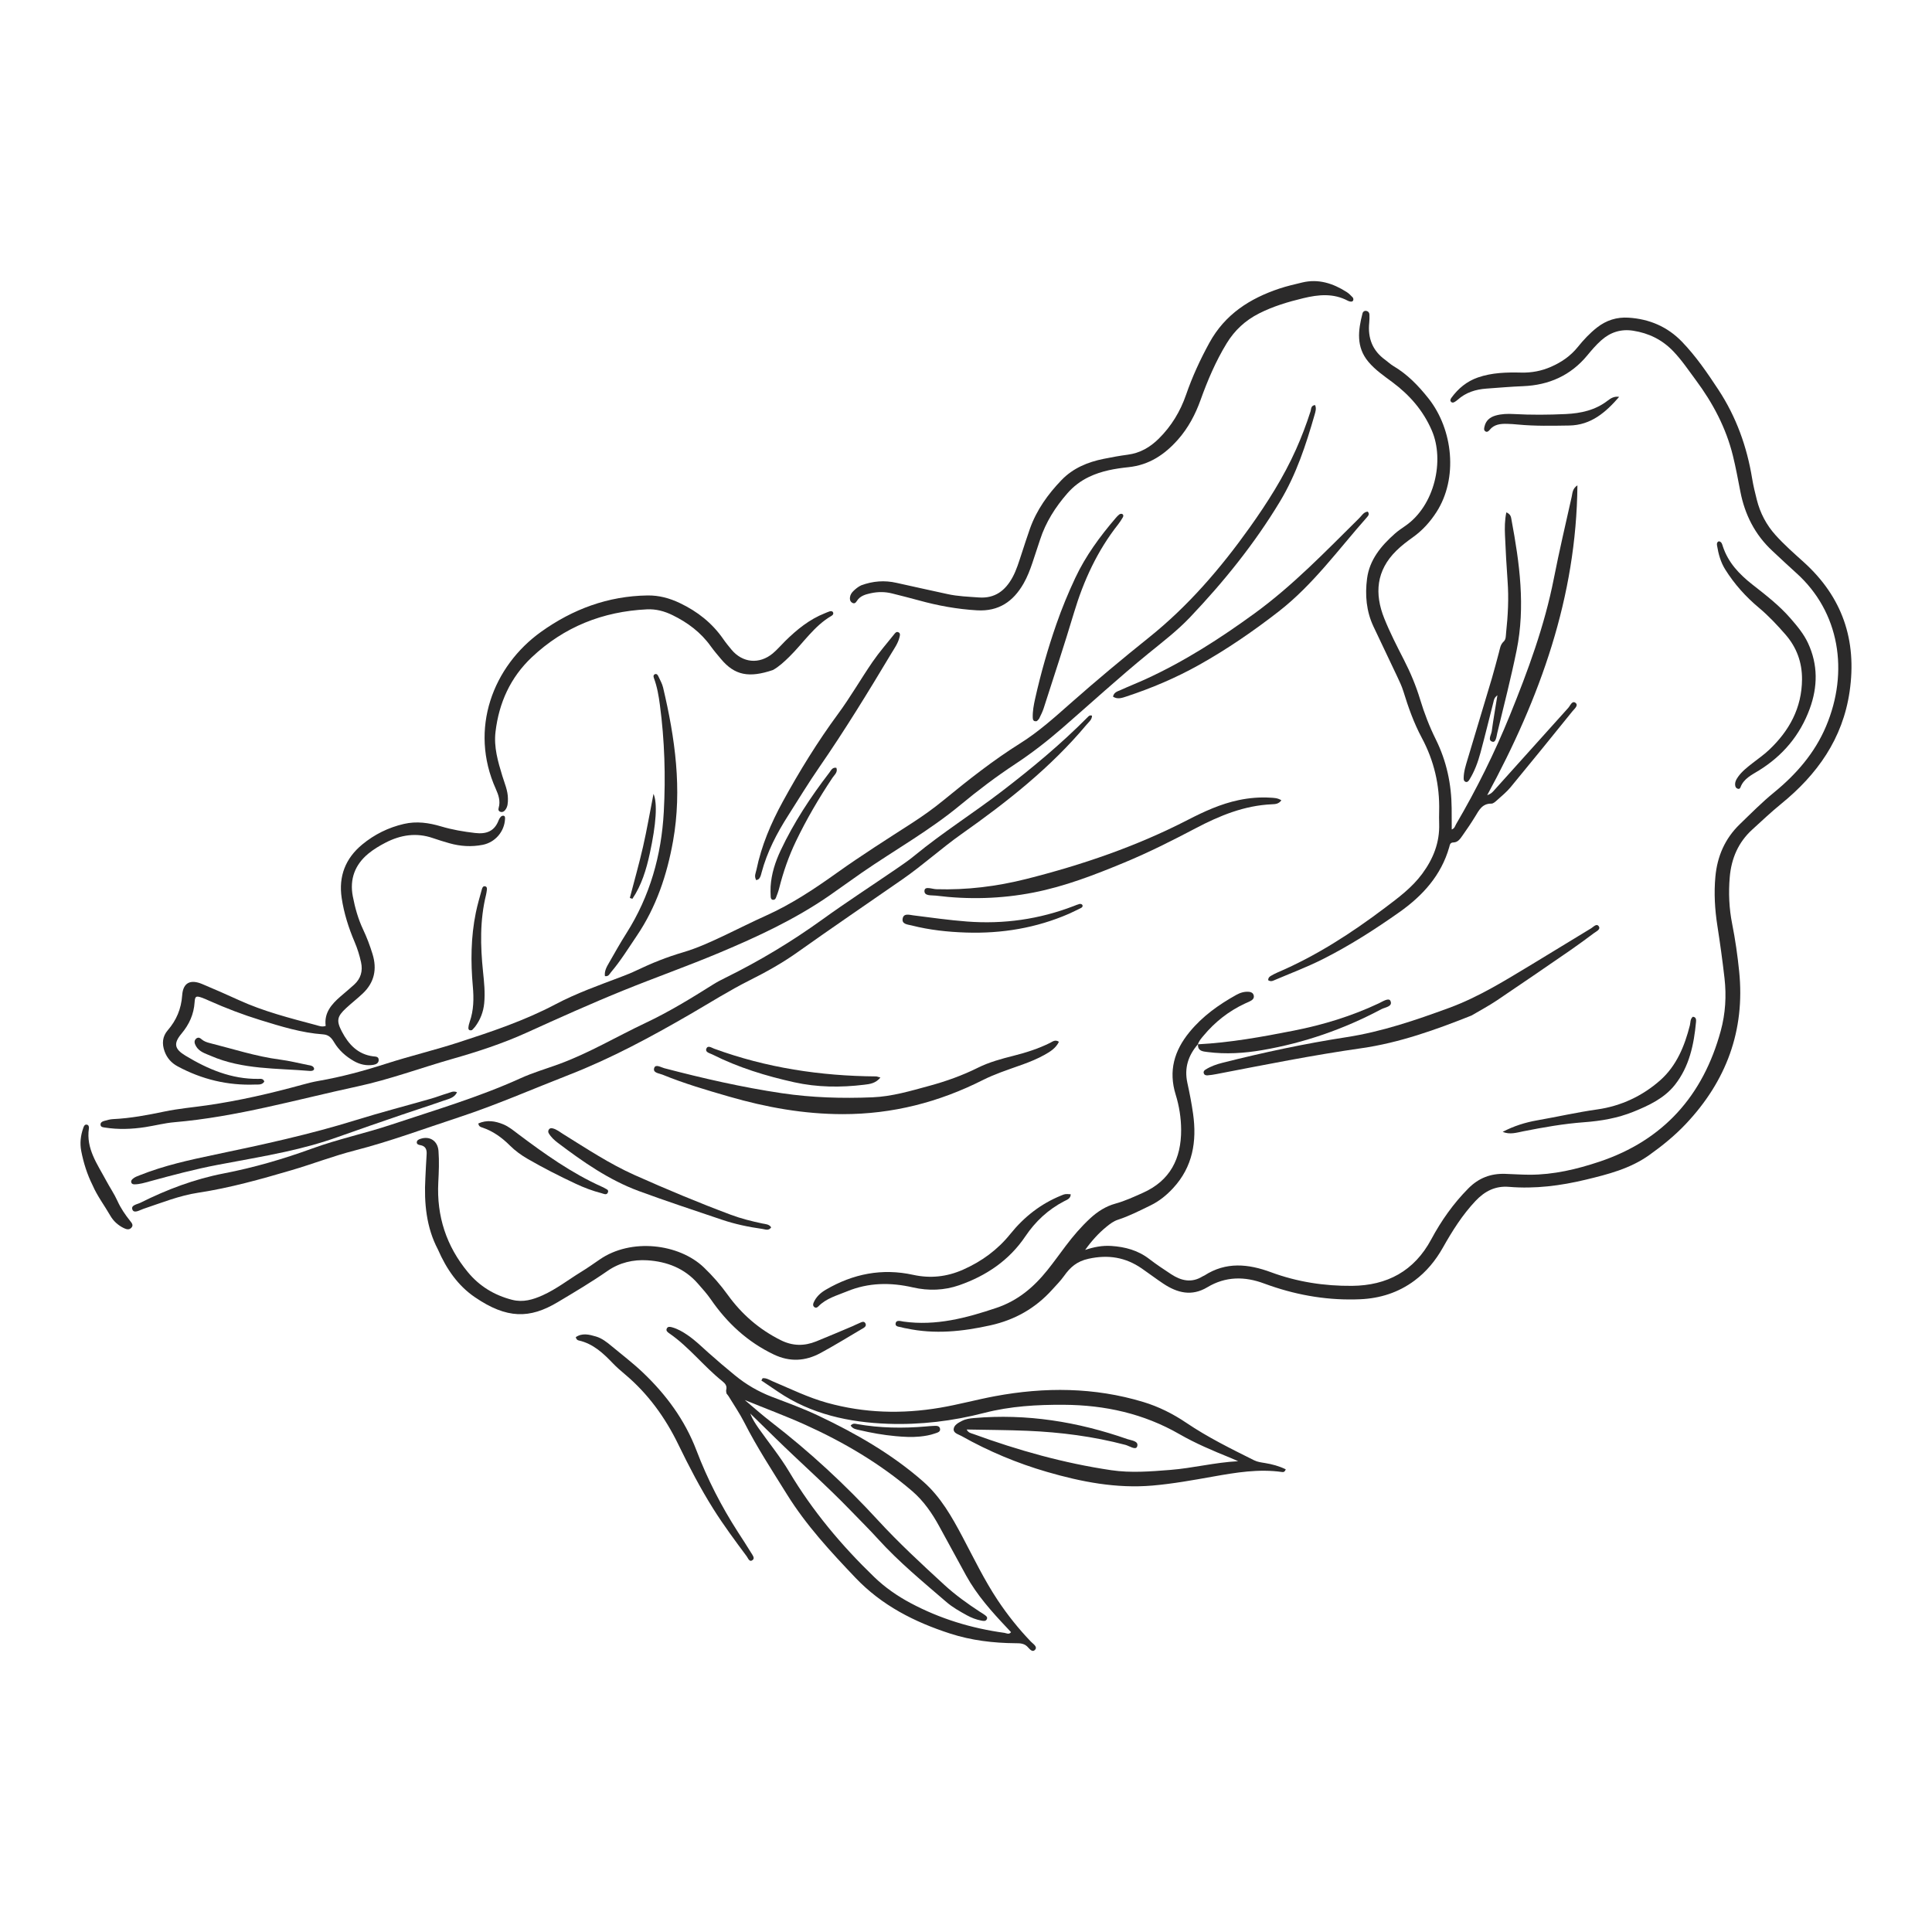 <?xml version="1.0" encoding="utf-8"?>
<!-- Generator: Adobe Illustrator 23.1.0, SVG Export Plug-In . SVG Version: 6.00 Build 0)  -->
<svg version="1.1" id="Layer_1" xmlns="http://www.w3.org/2000/svg" xmlns:xlink="http://www.w3.org/1999/xlink" x="0px" y="0px"
	 viewBox="0 0 1200 1200" enable-background="new 0 0 1200 1200" xml:space="preserve">
<g>
	<path fill="#2B2A2A" d="M744.113,648.537c-6.067,6.945-8.639,14.79-6.622,24.026c1.396,6.393,2.661,12.834,3.567,19.313
		c2.384,17.059-0.184,32.861-12.383,46.057c-4.059,4.391-8.593,8.108-13.992,10.731c-6.652,3.232-13.23,6.638-20.29,8.929
		c-2.69,0.873-4.885,2.535-7.004,4.252c-5.096,4.131-9.444,8.994-13.385,14.518c5.342-1.807,10.657-2.847,16.256-2.48
		c8.639,0.566,16.595,2.717,23.586,8.113c4.343,3.352,8.941,6.385,13.526,9.407c6.234,4.108,12.731,5.646,19.595,1.371
		c0.356-0.222,0.788-0.325,1.14-0.552c13.389-8.633,27.226-7.232,41.322-2.015c16.233,6.008,33.134,8.615,50.351,8.46
		c21.759-0.196,38.612-9.16,49.191-28.881c6.208-11.574,13.72-22.235,23.052-31.652c6.433-6.491,13.893-9.3,22.776-9.032
		c5.067,0.153,10.131,0.532,15.197,0.542c14.974,0.031,29.426-3.411,43.436-8.096c39.797-13.308,64.425-41.092,75.362-81.282
		c2.91-10.693,3.585-21.695,2.329-32.703c-1.244-10.911-2.756-21.797-4.443-32.649c-1.567-10.079-2.157-20.161-1.226-30.315
		c1.16-12.66,5.883-23.666,15.123-32.615c6.978-6.758,13.8-13.65,21.35-19.821c13.744-11.233,25.221-24.401,32.228-40.946
		c14.395-33.989,8.515-71.15-18.499-95.356c-5.033-4.51-9.94-9.163-14.885-13.771c-10.742-10.008-17.011-22.42-19.796-36.734
		c-1.452-7.462-2.821-14.953-4.64-22.329c-4.26-17.275-12.443-32.702-22.996-46.904c-4.529-6.095-8.747-12.432-14.043-17.952
		c-6.859-7.15-15.192-11.253-24.908-12.76c-7.61-1.181-14.182,0.93-19.888,6.033c-3.164,2.83-5.911,6.037-8.6,9.295
		c-10.337,12.524-23.885,18.48-39.848,19.118c-7.607,0.304-15.175,0.964-22.76,1.509c-6.728,0.484-12.846,2.378-17.948,6.978
		c-0.468,0.422-1.008,0.766-1.529,1.124c-0.724,0.498-1.606,0.852-2.324,0.296c-1.103-0.855-0.534-1.948,0.084-2.788
		c4.229-5.75,9.535-10.142,16.343-12.509c8.738-3.038,17.841-3.262,26.933-3.051c6.47,0.15,12.52-0.972,18.47-3.574
		c6.53-2.856,12.145-6.696,16.641-12.27c3.58-4.44,7.461-8.607,11.991-12.155c5.765-4.515,12.275-6.555,19.504-6.106
		c12.957,0.805,24.232,5.581,33.295,14.996c8.678,9.014,15.709,19.305,22.564,29.726c11.099,16.874,17.751,35.401,20.985,55.263
		c0.712,4.371,1.788,8.69,2.861,12.992c2.08,8.344,5.954,15.751,11.741,22.164c5.393,5.976,11.422,11.269,17.383,16.649
		c24.001,21.66,33.205,48.482,28.544,80.445c-4.281,29.357-20.113,51.495-42.448,69.69c-6.238,5.081-12.052,10.589-17.985,15.991
		c-8.763,7.979-13.022,18.038-14.017,29.61c-0.837,9.73-0.403,19.436,1.507,29.027c1.942,9.75,3.334,19.587,4.342,29.458
		c3.753,36.779-8.033,68.249-33.219,94.88c-6.821,7.212-14.536,13.475-22.661,19.258c-11.855,8.439-25.547,11.922-39.321,15.24
		c-15.689,3.78-31.562,5.828-47.747,4.478c-8.423-0.703-15.007,2.604-20.774,8.716c-8.215,8.706-14.479,18.695-20.294,29.006
		c-4.535,8.04-10.224,14.977-17.63,20.499c-9.988,7.448-21.411,11.043-33.66,11.581c-19.192,0.843-37.899-2.173-56.065-8.461
		c-1.198-0.415-2.398-0.827-3.584-1.273c-12.128-4.567-24.022-4.533-35.35,2.271c-9.713,5.834-18.634,3.555-27.289-2.171
		c-4.579-3.029-8.947-6.374-13.473-9.487c-10.107-6.951-20.756-8.713-33.05-6.023c-7.247,1.586-11.336,5.247-15.178,10.646
		c-2.192,3.082-4.908,5.799-7.455,8.619c-10.379,11.495-23.095,18.702-38.303,22.081c-17.324,3.849-34.586,5.676-52.126,1.921
		c-0.826-0.177-1.692-0.238-2.479-0.52c-1.655-0.593-4.681-0.25-4.267-2.643c0.41-2.365,3.22-1.316,4.932-1.079
		c20.088,2.783,38.878-2.196,57.706-8.535c13.288-4.474,23.101-12.816,31.555-23.342c3.967-4.939,7.646-10.11,11.466-15.167
		c4.591-6.079,9.515-11.857,15.125-17.042c4.579-4.232,9.715-7.541,15.721-9.191c5.954-1.635,11.49-4.219,17.084-6.713
		c16.941-7.551,23.806-21.279,23.735-39.087c-0.03-7.423-1.201-14.826-3.384-21.868c-4.575-14.761-0.913-27.31,8.599-38.915
		c8.065-9.839,18.146-16.996,29.093-23.092c2.368-1.318,5.075-2.157,7.918-1.87c1.336,0.135,2.448,0.734,2.835,2.129
		c0.393,1.416-0.303,2.532-1.417,3.224c-1.246,0.774-2.651,1.292-3.99,1.916c-10.126,4.721-18.684,11.47-25.812,20.042
		c-1.342,1.614-2.788,3.194-3.417,5.284L744.113,648.537z"/>
	<path fill="#2B2A2A" d="M816.807,251.581c0.95,2.05,0.271,4.103-0.274,6.002c-5.368,18.697-11.357,37.051-21.542,53.942
		c-15.809,26.217-34.855,49.792-55.865,71.906c-7.886,8.3-16.96,15.233-25.796,22.43c-18.345,14.942-35.778,30.933-53.634,46.438
		c-9.257,8.038-18.911,15.535-29.166,22.296c-11.816,7.791-23.107,16.333-34.004,25.369c-19.086,15.825-40.71,27.939-61.042,41.941
		c-6.952,4.788-13.743,9.811-20.695,14.598c-21.166,14.576-44.335,25.337-67.92,35.238c-19.653,8.251-39.76,15.359-59.522,23.372
		c-20.375,8.261-40.364,17.273-60.366,26.341c-14.815,6.716-30.347,11.779-45.958,16.228c-19.697,5.613-38.995,12.802-58.987,17.108
		c-37.736,8.128-74.973,18.93-113.671,22.231c-6.076,0.518-12.055,2.099-18.102,3.037c-8.392,1.302-16.816,1.607-25.243,0.26
		c-1.015-0.162-2.291-0.239-2.535-1.455c-0.316-1.575,0.98-2.275,2.186-2.627c1.815-0.528,3.693-1.054,5.564-1.141
		c10.802-0.503,21.346-2.499,31.912-4.708c8.662-1.811,17.541-2.582,26.319-3.84c20.099-2.88,39.83-7.464,59.391-12.84
		c3.255-0.894,6.54-1.742,9.862-2.316c14.389-2.484,28.4-6.312,42.304-10.778c14.868-4.775,30.106-8.402,44.957-13.226
		c20.478-6.652,40.912-13.501,60.061-23.617c13.105-6.923,27.073-11.845,40.894-17.092c3.158-1.199,6.307-2.454,9.349-3.916
		c9.347-4.492,18.934-8.324,28.895-11.247c9.151-2.686,17.776-6.707,26.368-10.78c8.4-3.983,16.693-8.199,25.173-12.004
		c15.898-7.133,30.272-16.724,44.385-26.799c15.123-10.796,30.836-20.714,46.444-30.785c6.749-4.355,13.277-9.022,19.486-14.113
		c15.355-12.591,30.909-24.871,47.787-35.447c11.471-7.188,21.539-16.329,31.669-25.26c15.689-13.832,31.735-27.239,48.05-40.3
		c24.476-19.596,44.642-43.088,62.705-68.444c10.904-15.306,21.011-31.189,28.728-48.445c3.455-7.728,6.445-15.618,9.029-23.674
		C814.468,254.022,814.119,251.911,816.807,251.581z"/>
	<path fill="#2B2A2A" d="M787.69,608.832c0.02-1.692,0.945-2.281,1.844-2.799c1.279-0.737,2.591-1.436,3.948-2.016
		c24.052-10.28,45.789-24.364,66.605-40.056c8.455-6.373,16.885-12.591,23.277-21.247c6.888-9.327,10.913-19.463,10.529-31.179
		c-0.083-2.532-0.075-5.07-0.01-7.603c0.414-16.188-3.141-31.399-10.807-45.707c-4.902-9.149-8.353-18.909-11.406-28.823
		c-0.988-3.209-2.469-6.282-3.903-9.334c-4.851-10.325-9.81-20.598-14.672-30.917c-4.47-9.487-5.314-19.609-3.992-29.763
		c1.528-11.736,8.742-20.364,17.293-27.936c2.047-1.813,4.353-3.346,6.607-4.911c18.143-12.595,24.33-40.616,16.334-59.136
		c-5.395-12.494-13.822-22.064-24.463-30.001c-5.251-3.917-10.665-7.585-14.928-12.668c-7.755-9.245-6.377-19.576-3.673-30.07
		c0.292-1.135,1.24-1.766,2.408-1.559c1.139,0.202,1.857,1.088,1.902,2.23c0.067,1.68,0.059,3.38-0.116,5.05
		c-1.002,9.588,1.994,17.42,9.951,23.152c1.713,1.234,3.246,2.751,5.052,3.815c8.706,5.124,15.515,12.208,21.748,20.054
		c15.361,19.339,18.525,49.718,4.963,70.712c-3.954,6.121-8.701,11.374-14.634,15.602c-3.606,2.57-7.117,5.238-10.301,8.378
		c-12.455,12.283-13.608,26.649-7.446,42.012c3.531,8.805,7.889,17.299,12.224,25.754c4.063,7.926,7.479,16.075,10.051,24.586
		c2.572,8.511,5.776,16.818,9.706,24.744c6.72,13.556,9.752,27.819,9.872,42.822c0.034,4.217,0.038,8.434,0.057,13.191
		c1.849-0.696,2.087-2.258,2.733-3.36c12.733-21.727,23.923-44.312,33.371-67.567c11.199-27.563,21.533-55.542,27.31-84.947
		c3.338-16.993,7.308-33.863,11.085-50.767c0.52-2.327,0.443-5.066,3.559-7.121c-0.624,69.482-23.183,131.91-56.025,192.44
		c2.638-0.875,3.567-2.196,4.575-3.317c15.25-16.957,30.465-33.947,45.748-50.875c1.277-1.414,2.416-4.796,4.542-3.121
		c2.007,1.581-0.766,3.755-1.961,5.238c-12.723,15.782-25.499,31.523-38.403,47.157c-2.4,2.908-5.385,5.349-8.206,7.887
		c-1.081,0.973-2.469,2.313-3.699,2.293c-5.734-0.09-7.694,4.101-10.106,8.046c-2.421,3.959-5.031,7.811-7.715,11.598
		c-1.436,2.026-2.86,4.412-5.751,4.471c-2.161,0.044-2.219,1.552-2.613,2.932c-5.006,17.549-16.501,30.164-30.99,40.392
		c-15.193,10.725-30.867,20.751-47.471,29.126c-9.971,5.03-20.494,8.968-30.783,13.362
		C789.941,609.49,788.874,609.619,787.69,608.832z"/>
	<path fill="#2B2A2A" d="M451.257,865.554c-0.067-0.657-0.386-1.544-0.191-2.297c0.647-2.5-0.676-3.986-2.409-5.369
		c-11.563-9.231-20.639-21.219-32.895-29.685c-1.051-0.726-2.285-1.583-1.614-3.028c0.662-1.424,2.14-1.087,3.349-0.749
		c3.501,0.981,6.604,2.794,9.578,4.83c4.725,3.235,8.799,7.234,13.05,11.038c5.349,4.787,10.838,9.423,16.389,13.974
		c6.907,5.664,14.523,10.113,22.908,13.321c9.667,3.698,19.44,7.23,28.776,11.659c23.345,11.074,45.717,23.844,65.247,40.998
		c10.825,9.507,17.8,21.898,24.438,34.429c7.018,13.248,13.516,26.78,21.85,39.292c6.102,9.16,12.937,17.727,20.57,25.672
		c1.328,1.382,4.294,3.137,2.613,5.026c-1.875,2.105-3.628-0.876-5.028-2.131c-2.133-1.912-4.552-1.881-7.103-1.902
		c-13.812-0.113-27.46-1.74-40.609-5.993c-22.15-7.165-42.418-17.418-58.846-34.677c-15.472-16.255-30.658-32.669-42.535-51.791
		c-9.131-14.702-18.64-29.184-26.495-44.662c-2.856-5.627-6.47-10.87-9.754-16.279C452.221,866.697,451.782,866.231,451.257,865.554
		z M462.573,869.58c5.462,4.566,10.779,9.319,16.412,13.664c23.818,18.375,45.853,38.731,66.172,60.843
		c13.045,14.196,27.13,27.214,41.287,40.216c6.877,6.316,14.408,11.732,22.2,16.821c0.884,0.578,1.829,1.072,2.666,1.71
		c0.968,0.738,2.385,1.475,1.581,2.979c-0.724,1.354-2.238,0.979-3.432,0.754c-3.135-0.591-6.093-1.733-8.888-3.272
		c-4.447-2.45-8.906-4.946-12.752-8.26c-14.558-12.545-29.421-24.756-42.384-39.049c-5.389-5.942-11.116-11.578-16.684-17.358
		c-15.106-15.68-31.462-30.063-47.015-45.279c-5.249-5.135-10.498-10.268-15.748-15.402c1.322,3.444,3.227,6.387,5.247,9.25
		c6.331,8.971,13.337,17.535,18.939,26.937c14.506,24.345,32.487,45.772,52.794,65.366c6.728,6.492,14.317,11.778,22.591,16.189
		c18.313,9.763,37.807,15.689,58.299,18.504c1.27,0.174,2.771,1.301,4.105-0.432c-0.904-0.971-1.751-1.892-2.61-2.802
		c-9.44-10-18.589-20.234-25.28-32.373c-5.608-10.174-11.146-20.386-16.706-30.587c-4.482-8.224-9.811-15.883-16.935-21.977
		c-19.895-17.022-42.283-30.203-66.035-40.952C488.105,879.508,475.401,874.837,462.573,869.58z"/>
	<path fill="#2B2A2A" d="M678.256,444.528c0.007,2.52-1.991,3.919-3.402,5.605c-22.297,26.641-49.311,47.915-77.497,67.809
		c-12.612,8.901-24.029,19.332-36.707,28.129c-21.86,15.169-43.859,30.135-65.553,45.552c-9.26,6.58-19.331,12.173-29.505,17.273
		c-12.688,6.359-24.619,13.936-36.858,21.026c-24.338,14.098-49.167,27.496-75.326,37.688
		c-22.811,8.887-45.275,18.766-68.568,26.414c-21.46,7.047-42.628,14.953-64.568,20.582c-13.273,3.405-26.131,8.394-39.298,12.253
		c-19.049,5.584-38.142,10.974-57.855,13.963c-11.719,1.777-22.781,6.254-33.997,10.003c-2.274,0.76-5.747,3.03-6.826,0.604
		c-1.286-2.891,2.903-3.368,4.925-4.378c16.493-8.241,33.511-14.687,51.801-18.223c18.634-3.603,36.926-8.92,54.834-15.443
		c16.081-5.858,32.891-9.416,49.115-14.824c27.034-9.012,54.415-17.051,80.458-28.885c7.666-3.484,15.843-5.841,23.773-8.749
		c18.711-6.86,35.818-17.102,53.766-25.572c14.538-6.861,28.246-15.238,41.837-23.801c2.497-1.573,5.13-2.95,7.781-4.255
		c21.079-10.375,41.113-22.428,60.19-36.184c15.068-10.866,30.672-20.987,46.003-31.49c3.831-2.624,7.68-5.257,11.261-8.202
		c17.312-14.243,36.297-26.203,54.067-39.824c18.79-14.403,36.958-29.493,53.635-46.328
		C676.337,444.67,676.957,444.068,678.256,444.528z"/>
	<path fill="#2B2A2A" d="M473.677,856.043c2.371-0.262,4.338,1.122,6.399,1.993c11.08,4.678,21.871,9.987,33.557,13.24
		c23.228,6.466,46.627,7.093,70.262,3.085c11.453-1.942,22.685-5.034,34.079-7.157c30.914-5.759,61.746-5.596,92.132,3.59
		c9.569,2.893,18.441,7.335,26.716,12.932c13.343,9.025,27.747,16.115,42.116,23.279c2.144,1.069,4.409,1.328,6.703,1.702
		c4.512,0.737,8.896,1.906,12.955,3.915c-0.618,1.728-1.488,1.787-2.324,1.668c-14.461-2.068-28.665,0.324-42.787,2.833
		c-12.477,2.216-24.904,4.476-37.562,5.579c-22.535,1.964-44.295-2.292-65.615-8.477c-18.454-5.354-36.25-12.794-53.073-22.275
		c-1.945-1.096-5.125-1.759-4.896-4.341c0.221-2.49,2.906-3.925,5.214-5.094c2.319-1.175,4.818-1.508,7.351-1.729
		c32.758-2.851,64.442,2.259,95.311,13.067c2.445,0.856,7.288,1.137,6.077,4.621c-0.856,2.463-4.819-0.388-7.299-1.042
		c-19.912-5.25-40.206-7.853-60.723-8.728c-12.439-0.53-24.9-0.551-37.848-0.81c0.973,2.077,2.722,2.27,4.101,2.773
		c27.846,10.172,56.266,18.147,85.65,22.495c12.249,1.812,24.452,0.789,36.661-0.165c14.06-1.099,27.831-4.692,42.21-5.41
		c-1.637-0.715-3.258-1.467-4.912-2.138c-10.774-4.37-21.512-8.887-31.585-14.683c-22.223-12.787-46.286-18.056-71.643-18.225
		c-16.71-0.111-33.303,0.834-49.636,5.055c-19.524,5.046-39.562,7.462-59.629,6.748c-24.296-0.864-47.792-5.913-68.452-19.949
		c-3.421-2.324-6.858-4.626-10.287-6.938C473.159,856.986,473.418,856.515,473.677,856.043z"/>
	<path fill="#2B2A2A" d="M534.919,363.551c7.287-2.681,14.518-3.224,21.963-1.524c10.501,2.399,21.046,4.607,31.56,6.951
		c6.429,1.433,12.97,1.629,19.503,2.111c9.989,0.737,16.414-4.222,20.92-12.435c2.552-4.651,4.01-9.76,5.678-14.77
		c1.734-5.211,3.363-10.46,5.215-15.629c4.139-11.553,11.136-21.312,19.554-30.062c7.14-7.423,16.273-11.195,26.194-13.196
		c4.966-1.002,9.961-1.924,14.982-2.583c7.688-1.011,13.892-4.638,19.303-10.009c7.801-7.744,13.321-16.861,16.895-27.215
		c3.869-11.208,8.796-21.901,14.513-32.324c9.679-17.646,25.1-27.509,43.493-33.638c4.597-1.532,9.352-2.616,14.07-3.755
		c10.15-2.45,19.205,0.515,27.685,5.911c1.401,0.891,2.593,2.147,3.753,3.358c0.349,0.364,0.499,1.223,0.33,1.716
		c-0.318,0.932-1.213,1.011-2.09,0.786c-0.407-0.105-0.827-0.216-1.195-0.412c-9.01-4.81-18.275-3.907-27.761-1.618
		c-9.48,2.288-18.718,5.035-27.472,9.472c-8.558,4.337-15.179,10.476-20.162,18.655c-6.747,11.075-11.782,22.907-16.142,35.055
		c-3.245,9.04-7.643,17.373-14.037,24.616c-8.241,9.336-17.91,15.82-30.73,17.16c-8.381,0.876-16.732,2.301-24.501,6.02
		c-5.242,2.509-9.713,5.899-13.514,10.264c-7.431,8.535-13.413,17.908-16.92,28.75c-1.561,4.824-3.158,9.637-4.777,14.442
		c-1.486,4.411-3.162,8.752-5.479,12.802c-6.391,11.171-15.466,17.416-28.924,16.632c-12.314-0.718-24.303-2.909-36.15-6.185
		c-5.495-1.519-11.034-2.884-16.562-4.284c-4.381-1.11-8.821-1.105-13.199-0.153c-3.293,0.716-6.655,1.604-8.646,4.733
		c-0.782,1.229-1.579,2.039-3.009,1.151c-1.2-0.745-1.504-1.963-1.334-3.316c0.194-1.539,0.977-2.79,2.044-3.845
		C531.478,365.689,533.135,364.381,534.919,363.551z"/>
	<path fill="#2B2A2A" d="M271.97,776.003c-7.118-13.486-8.648-28.666-7.768-44.282c0.273-4.848,0.413-9.704,0.776-14.545
		c0.239-3.185-0.587-5.388-4.081-5.948c-1.047-0.168-2.211-0.597-2-1.956c0.177-1.144,1.272-1.591,2.287-1.93
		c5.728-1.914,10.679,1.256,11.166,7.463c0.512,6.527,0.216,13.072-0.12,19.618c-1.073,20.931,4.974,39.541,18.385,55.747
		c7.27,8.786,16.446,14.312,27.432,17.154c6.806,1.761,12.978-0.081,19.01-2.801c8.509-3.837,15.878-9.6,23.782-14.459
		c3.952-2.429,7.768-5.085,11.584-7.728c19.532-13.529,49.249-9.895,64.688,4.817c5.539,5.278,10.481,10.98,14.94,17.154
		c8.687,12.026,19.54,21.429,32.887,28.096c7.392,3.693,14.598,3.744,22.002,0.762c7.636-3.075,15.198-6.334,22.785-9.527
		c1.167-0.491,2.272-1.138,3.456-1.578c1.488-0.554,3.455-2.089,4.418,0.034c0.86,1.898-1.359,2.803-2.756,3.628
		c-8.36,4.934-16.631,10.038-25.167,14.652c-9.448,5.107-19.07,5.709-29.131,0.891c-16.285-7.799-28.933-19.537-39.056-34.239
		c-2.406-3.494-5.253-6.591-8.027-9.775c-8.306-9.536-19.241-13.681-31.37-14.456c-8.737-0.559-17.303,1.43-24.667,6.548
		c-10.066,6.996-20.598,13.242-31.103,19.506c-17.292,10.311-31.481,10.411-51.341-3.12
		C284.461,798.564,277.331,788.296,271.97,776.003z"/>
	<path fill="#2B2A2A" d="M202.294,637.2c-1.084-8.023,3.533-13.359,9.098-18.197c2.867-2.493,5.818-4.894,8.62-7.458
		c4.097-3.749,5.423-8.444,4.249-13.83c-0.946-4.338-2.258-8.553-4.009-12.659c-3.737-8.767-6.601-17.807-8.023-27.271
		c-2.028-13.496,2.326-24.622,12.732-33.23c7.575-6.266,16.238-10.56,25.903-12.798c7.9-1.83,15.535-0.716,23.115,1.545
		c6.907,2.061,13.949,3.25,21.112,4.086c6.972,0.814,12.046-1.02,14.636-7.927c0.291-0.775,0.755-1.539,1.318-2.14
		c0.37-0.395,1.089-0.727,1.603-0.667c1.106,0.128,1.072,1.145,1.037,1.963c-0.333,7.797-6.033,14.558-13.82,16.11
		c-6.952,1.385-13.887,0.959-20.703-0.965c-3.455-0.975-6.892-2.034-10.284-3.206c-10.248-3.542-20.033-2.007-29.405,2.834
		c-3.734,1.929-7.43,4.132-10.661,6.795c-8.347,6.878-11.733,15.874-9.673,26.551c1.36,7.047,3.278,13.988,6.367,20.524
		c2.353,4.977,4.285,10.108,5.897,15.366c2.861,9.33,1.135,17.574-6.011,24.383c-3.359,3.2-7.059,6.04-10.458,9.199
		c-5.561,5.168-6.115,7.761-2.615,14.461c4.168,7.979,9.882,14.218,19.49,15.452c1.408,0.181,3.265,0.022,3.401,2.032
		c0.143,2.104-1.555,2.956-3.264,3.237c-4.324,0.713-8.421-0.209-12.193-2.377c-5.02-2.886-9.252-6.635-12.247-11.671
		c-1.547-2.601-3.256-4.627-6.796-4.874c-13.378-0.932-26.138-4.926-38.838-8.827c-10.893-3.346-21.569-7.432-32-12.086
		c-1.543-0.688-3.086-1.398-4.682-1.941c-3.401-1.157-4.068-0.868-4.311,2.919c-0.481,7.482-3.354,13.761-8.137,19.49
		c-5.119,6.13-4.399,9.523,2.458,13.672c13.923,8.425,28.576,14.629,45.273,14.418c1.37-0.018,3.073-0.334,3.7,1.68
		c-1.344,2.21-3.715,1.768-5.66,1.844c-17.061,0.667-33.099-3.202-48.12-11.279c-3.85-2.07-6.621-5.094-8.152-9.306
		c-1.74-4.786-1.369-9.273,1.936-13.104c5.439-6.305,8.398-13.32,8.987-21.768c0.545-7.822,5.118-10.055,12.444-6.964
		c7.589,3.202,15.149,6.481,22.634,9.916c15.451,7.09,31.845,11.231,48.171,15.587C198.191,637.191,200.005,638.026,202.294,637.2z"
		/>
	<path fill="#2B2A2A" d="M480.091,416.155c-14.937,5.074-23.823,3.281-32.263-6.822c-2.166-2.592-4.386-5.155-6.346-7.9
		c-6.179-8.65-14.342-14.759-23.815-19.382c-5.063-2.471-10.28-3.851-15.887-3.577c-27.406,1.335-51.46,10.858-71.495,29.788
		c-13.293,12.56-20.382,28.285-22.517,46.332c-1.123,9.493,1.517,18.424,4.231,27.331c1.412,4.634,3.451,9.119,3.482,14.08
		c0.016,2.536-0.044,5.121-1.78,7.224c-0.689,0.834-1.622,1.374-2.791,1.029c-1.291-0.381-1.517-1.352-1.184-2.479
		c1.23-4.164-0.117-8.076-1.737-11.671c-16.852-37.401-1.692-76.36,28.071-97.663c19.667-14.077,41.592-22.245,66.106-22.6
		c7.164-0.104,13.701,1.683,20.124,4.744c10.922,5.205,20.063,12.399,26.966,22.392c1.557,2.255,3.307,4.383,5.057,6.496
		c6.862,8.287,17.329,9.31,25.682,2.351c2.746-2.288,5.077-5.07,7.634-7.589c7.267-7.162,15.087-13.545,24.715-17.348
		c0.981-0.387,1.939-0.846,2.944-1.156c0.826-0.255,1.765-0.254,2.16,0.689c0.38,0.905-0.194,1.625-0.947,2.062
		c-10.874,6.305-17.563,16.929-26.271,25.466C487.05,411.068,483.832,414.084,480.091,416.155z"/>
	<path fill="#2B2A2A" d="M657.719,647.069c-1.926,4.025-5.464,6.17-9.128,8.21c-8.546,4.757-17.978,7.299-27.034,10.771
		c-3.755,1.44-7.457,2.951-11.038,4.759c-27.383,13.821-56.194,21.224-87.078,21.209c-24.153-0.012-47.458-4.221-70.48-10.869
		c-14.001-4.043-27.991-8.143-41.5-13.666c-2.092-0.855-6.146-1.066-5.109-4.163c0.854-2.549,4.148-0.388,6.189,0.147
		c24.12,6.326,48.395,11.879,73.081,15.545c18.663,2.772,37.395,3.315,56.227,2.55c12.187-0.495,23.683-3.956,35.287-7.106
		c10.416-2.828,20.528-6.424,30.214-11.246c7.025-3.497,14.599-5.543,22.172-7.454c7.805-1.97,15.42-4.392,22.649-7.981
		C653.77,646.98,655.37,645.494,657.719,647.069z"/>
	<path fill="#2B2A2A" d="M913.975,630.761c-22.322,8.891-44.86,16.963-68.581,20.339c-30.135,4.289-59.93,10.278-89.785,16.021
		c-1.861,0.358-3.743,0.672-5.629,0.804c-1.028,0.072-2.116-0.247-2.357-1.573c-0.184-1.013,0.513-1.603,1.199-2.034
		c3.249-2.042,6.814-3.279,10.532-4.217c25.403-6.409,50.997-11.881,76.895-15.881c22.041-3.404,42.99-10.557,63.833-18.203
		c18.591-6.82,35.198-17.291,52.012-27.411c12.118-7.293,24.132-14.76,36.25-22.053c1.426-0.858,3.393-3.313,4.758-1.091
		c1.138,1.851-1.622,3.038-3.062,4.111c-4.737,3.532-9.482,7.061-14.347,10.412c-15.3,10.537-30.601,21.073-46.021,31.432
		C924.599,624.826,919.163,627.694,913.975,630.761z"/>
	<path fill="#2B2A2A" d="M795.874,497.075c-1.62,2.319-3.788,2.388-5.785,2.474c-17.116,0.734-32.454,7.016-47.351,14.854
		c-14.586,7.675-29.323,15.106-44.543,21.409c-18.332,7.592-36.882,14.792-56.456,18.594c-20.038,3.893-40.276,4.423-60.532,1.875
		c-2.55-0.321-7.404,0.451-6.985-3.207c0.317-2.769,4.752-0.854,7.318-0.775c18.931,0.586,37.58-1.731,55.852-6.337
		c34.686-8.745,68.411-20.251,100.319-36.689c10.148-5.228,20.509-9.996,31.799-12.344c6.449-1.341,12.953-1.885,19.522-1.482
		C791.261,495.585,793.582,495.588,795.874,497.075z"/>
	<path fill="#2B2A2A" d="M935.604,318.251c2.896,1.191,2.925,3.086,3.215,4.636c5.033,26.876,8.705,53.88,3.169,81.096
		c-3.491,17.165-7.877,34.15-11.984,51.186c-0.51,2.114-0.816,6.111-2.981,5.539c-3.227-0.852-0.782-4.271-0.482-6.489
		c0.96-7.097,2.208-14.155,3.529-22.372c-2.119,1.597-2.172,3.036-2.491,4.287c-2.661,10.434-5.203,20.899-8.001,31.296
		c-1.592,5.915-3.697,11.682-6.962,16.931c-0.55,0.883-1.356,1.778-2.581,1.142c-0.813-0.422-0.929-1.346-0.922-2.198
		c0.034-4.073,1.298-7.901,2.445-11.739c5.018-16.792,10.112-33.561,15.105-50.36c1.563-5.26,2.886-10.591,4.337-15.884
		c0.661-2.41,0.864-4.949,2.947-6.842c1.494-1.358,1.307-3.494,1.51-5.366c1.164-10.721,1.73-21.449,0.93-32.241
		c-0.702-9.472-1.195-18.962-1.608-28.452C934.579,327.841,934.594,323.227,935.604,318.251z"/>
	<path fill="#2B2A2A" d="M1067.591,336.208c1.778,0.235,2.073,1.862,2.492,3.141c3.306,10.084,10.233,17.343,18.329,23.696
		c8.31,6.521,16.687,12.961,23.661,20.99c4.16,4.789,8.225,9.603,10.94,15.449c6.239,13.435,6.024,27.113,1.067,40.679
		c-5.996,16.407-16.656,29.153-31.608,38.403c-4.372,2.705-9.425,5.023-11.437,10.465c-0.236,0.639-0.715,1.063-1.398,0.942
		c-0.892-0.159-1.572-0.794-1.773-1.627c-0.545-2.251,0.47-4.131,1.714-5.881c2.357-3.315,5.534-5.781,8.688-8.267
		c3.482-2.743,7.17-5.268,10.39-8.291c12.672-11.899,20.515-26.172,20.616-43.976c0.06-10.549-3.353-19.868-10.328-27.862
		c-5.144-5.896-10.481-11.585-16.494-16.618c-8.154-6.825-15.178-14.636-20.841-23.678c-2.874-4.588-4.247-9.62-5.108-14.858
		C1066.332,337.89,1066.237,336.801,1067.591,336.208z"/>
	<path fill="#2B2A2A" d="M691.306,432.693c0.585-2.797,2.879-3.265,4.701-4.094c5.186-2.359,10.498-4.443,15.677-6.816
		c24.081-11.031,46.196-25.244,67.584-40.818c23.868-17.38,44.155-38.553,65.007-59.171c1.571-1.553,2.723-3.795,5.265-4.01
		c1.243,1.502,0.286,2.6-0.494,3.48c-17.755,20.026-33.488,41.959-54.874,58.571c-15.679,12.179-31.961,23.375-49.348,33.118
		c-14.466,8.106-29.518,14.469-45.163,19.635C697.03,433.458,694.121,434.567,691.306,432.693z"/>
	<path fill="#2B2A2A" d="M665.026,741.776c0.03,2.713-2.293,3.404-4.019,4.304c-9.965,5.193-17.871,12.513-24.148,21.846
		c-10.053,14.947-24.377,24.529-41.079,30.352c-9.23,3.218-19,3.596-28.748,1.36c-13.881-3.185-27.575-3.073-41.006,2.479
		c-6.232,2.576-12.854,4.272-17.763,9.339c-0.564,0.583-1.382,1.09-2.268,0.53c-1.073-0.679-1.124-1.734-0.697-2.771
		c1.518-3.688,4.384-6.263,7.675-8.182c16.896-9.851,34.889-13.448,54.221-9.202c10.628,2.334,20.877,1.252,30.912-3.183
		c11.629-5.14,21.512-12.352,29.507-22.291c8.481-10.542,18.88-18.677,31.511-23.799
		C661.517,741.585,661.495,741.53,665.026,741.776z"/>
	<path fill="#2B2A2A" d="M357.62,830.53c4.036-2.76,8.33-1.635,12.502-0.417c3.705,1.082,6.741,3.473,9.673,5.912
		c6.492,5.403,13.249,10.533,19.364,16.337c14.544,13.804,26.215,29.576,33.453,48.587c6.774,17.789,15.468,34.713,25.794,50.753
		c2.743,4.261,5.54,8.489,8.168,12.819c0.807,1.331,2.458,3.257,0.884,4.46c-2.003,1.531-2.791-1.146-3.639-2.287
		c-7.179-9.655-14.364-19.305-20.777-29.508c-8.104-12.894-15.102-26.357-21.753-40.052c-8.099-16.675-18.82-31.503-33.131-43.533
		c-2.585-2.173-5.156-4.395-7.488-6.828c-6.052-6.314-12.321-12.218-21.263-14.193C358.6,832.401,357.915,831.809,357.62,830.53z"/>
	<path fill="#2B2A2A" d="M469.75,546.716c-1.512-2.469-0.328-4.457,0.08-6.439c3.095-15.048,9.051-29.003,16.385-42.411
		c10.35-18.922,21.633-37.229,34.447-54.632c7.626-10.358,14.044-21.596,21.344-32.205c4.061-5.902,8.8-11.341,13.279-16.952
		c0.622-0.78,1.371-1.878,2.558-1.438c1.622,0.601,1.117,2.09,0.833,3.244c-0.926,3.761-3.197,6.865-5.146,10.122
		c-14.314,23.918-28.875,47.673-44.725,70.627c-6.718,9.729-12.855,19.86-19.221,29.831c-7.081,11.09-13.125,22.667-16.542,35.471
		c-0.379,1.419-0.659,2.911-1.739,4.018C471.035,546.227,470.581,546.319,469.75,546.716z"/>
	<path fill="#2B2A2A" d="M283.871,678.42c-1.674,3.544-5.184,4.115-8.182,5.17c-8.755,3.079-17.606,5.886-26.385,8.898
		c-13.17,4.52-26.346,9.026-39.454,13.722c-10.754,3.852-21.767,6.806-32.885,9.24c-13.805,3.023-27.754,5.386-41.641,8.034
		c-14.314,2.729-28.382,6.473-42.426,10.307c-3.058,0.835-6.081,1.781-9.277,1.825c-0.808,0.011-1.71-0.119-2.058-1.118
		c-0.33-0.949,0.172-1.612,0.785-2.203c1.253-1.206,2.877-1.699,4.45-2.328c15.162-6.065,31.08-9.538,46.95-12.858
		c29.338-6.138,58.591-12.463,87.252-21.377c15.508-4.823,31.249-8.895,46.868-13.369c3.444-0.986,6.783-2.335,10.226-3.327
		C279.833,678.535,281.557,677.376,283.871,678.42z"/>
	<path fill="#2B2A2A" d="M375.735,606.294c-0.462-3.269,1.202-5.947,2.709-8.583c3.457-6.051,6.874-12.135,10.608-18.015
		c14.634-23.043,21.777-48.392,23.24-75.441c1.2-22.185,0.506-44.331-2.416-66.378c-0.749-5.654-1.693-11.273-3.699-16.658
		c-0.373-1.002-0.5-2.206,0.885-2.546c0.922-0.227,1.507,0.633,1.845,1.374c1.049,2.299,2.374,4.553,2.947,6.976
		c7.434,31.442,11.941,63.151,6.187,95.387c-3.737,20.933-10.383,40.892-22.461,58.747c-5.206,7.695-10.071,15.62-16.103,22.722
		C378.582,604.932,378.083,606.63,375.735,606.294z"/>
	<path fill="#2B2A2A" d="M933.33,703.016c6.842-3.599,14.064-5.871,21.475-7.165c12.459-2.176,24.779-5,37.345-6.772
		c14.605-2.059,28.05-8.334,39.11-18.161c10.054-8.933,15.093-21.171,18.354-34.083c0.448-1.777,0.106-3.84,1.837-5.311
		c2.089,0.164,2.105,1.848,1.979,3.219c-1.292,14.049-4.171,27.744-13.103,39.063c-6.557,8.309-16.092,12.801-25.74,16.703
		c-9.857,3.986-20.087,5.753-30.764,6.538c-12.583,0.925-25.108,3.134-37.536,5.596C942.062,703.48,937.826,704.901,933.33,703.016z
		"/>
	<path fill="#2B2A2A" d="M478.988,762.343c-1.607,2.322-3.612,1.225-5.343,0.983c-8.585-1.201-17.064-2.96-25.281-5.749
		c-17.19-5.835-34.455-11.476-51.481-17.758c-18.599-6.862-34.723-18.125-50.409-29.992c-2.166-1.638-4.229-3.513-5.638-5.93
		c-0.46-0.788-0.401-1.623,0.105-2.377c0.551-0.821,1.443-0.875,2.259-0.687c2.532,0.584,4.495,2.263,6.64,3.593
		c14.528,9.009,28.817,18.508,44.462,25.483c19.659,8.764,39.521,17.087,59.696,24.628c6.347,2.372,12.892,4.002,19.512,5.393
		C475.458,760.341,477.71,760.298,478.988,762.343z"/>
	<path fill="#2B2A2A" d="M644.015,447.889c-2.114,0.446-2.514-0.796-2.556-2.123c-0.129-4.04,0.627-7.995,1.503-11.906
		c3.507-15.671,7.912-31.089,13.19-46.258c3.403-9.78,7.341-19.333,11.749-28.705c6.439-13.691,15.301-25.725,25.082-37.146
		c0.684-0.799,1.403-1.599,2.238-2.223c0.431-0.322,1.27-0.516,1.716-0.311c0.885,0.405,0.956,1.323,0.47,2.118
		c-0.878,1.436-1.749,2.893-2.79,4.209c-13.028,16.472-21.59,35.112-27.588,55.152c-5.93,19.812-12.442,39.45-18.762,59.145
		c-0.704,2.195-1.76,4.288-2.776,6.367C645.143,446.92,644.416,447.447,644.015,447.889z"/>
	<path fill="#2B2A2A" d="M744.053,648.636c20.075-1.032,39.779-4.606,59.455-8.481c18.302-3.604,35.989-8.999,52.884-16.958
		c2.359-1.112,6.289-3.756,7.263-1.458c1.496,3.528-3.378,3.869-5.691,5.1c-23.273,12.383-47.891,20.931-73.895,25.406
		c-11.288,1.943-22.633,2.654-34.028,1.188c-2.832-0.365-6.253-0.493-5.93-4.896C744.113,648.537,744.053,648.636,744.053,648.636z"
		/>
	<path fill="#2B2A2A" d="M546.854,669.281c-3.077,3.701-6.675,4.053-10.135,4.474c-14.557,1.768-29.06,1.643-43.448-1.547
		c-17.576-3.897-34.696-9.146-50.83-17.27c-1.572-0.791-4.473-1.321-3.755-3.451c0.848-2.516,3.25-0.728,4.852-0.141
		c32.477,11.894,66.112,16.978,100.581,17.231C544.706,668.581,545.29,668.868,546.854,669.281z"/>
	<path fill="#2B2A2A" d="M664.092,567.499c-20.42,8.915-41.877,12.445-64.076,11.722c-11.399-0.371-22.717-1.589-33.791-4.412
		c-2.401-0.612-6.404-0.687-5.512-4.52c0.742-3.185,4.2-2.038,6.566-1.741c11.081,1.391,22.131,2.966,33.284,3.821
		c22.873,1.752,44.976-1.383,66.372-9.617c1.177-0.453,2.339-0.975,3.555-1.278c0.501-0.125,1.356,0.065,1.646,0.431
		c0.648,0.817,0.134,1.636-0.651,2.035C669.048,565.179,666.56,566.32,664.092,567.499z"/>
	<path fill="#2B2A2A" d="M297.091,697.802c5.261-2.349,10.462-1.554,15.602,0.585c3.337,1.389,6.101,3.707,8.97,5.864
		c16.527,12.428,33.334,24.421,52.331,32.928c0.385,0.172,0.797,0.313,1.134,0.555c1.104,0.793,3.304,1.089,2.399,3.032
		c-0.823,1.768-2.585,0.691-3.936,0.344c-5.532-1.421-10.862-3.442-16.017-5.861c-10.117-4.747-20.08-9.807-29.763-15.397
		c-4.031-2.327-7.791-5.034-11.096-8.332c-4.989-4.977-10.571-9.029-17.348-11.246C298.367,699.948,297.362,699.59,297.091,697.802z
		"/>
	<path fill="#2B2A2A" d="M1005.683,246.507c-8.308,9.563-17.398,17.583-31.057,17.791c-10.56,0.162-21.109,0.399-31.644-0.594
		c-2.311-0.218-4.632-0.407-6.951-0.452c-4.09-0.078-8.053,0.275-10.877,3.873c-0.661,0.842-1.657,1.518-2.698,0.698
		c-0.964-0.759-0.613-1.966-0.385-2.964c0.84-3.685,3.384-5.743,6.851-6.748c3.694-1.071,7.499-1.156,11.31-0.945
		c10.763,0.596,21.519,0.52,32.286,0.006c9.472-0.453,18.383-2.391,26.087-8.364
		C1000.554,247.296,1002.754,245.987,1005.683,246.507z"/>
	<path fill="#2B2A2A" d="M293.162,639.825c-1.616,0.431-2.321-0.238-2.228-1.492c0.093-1.245,0.401-2.506,0.815-3.69
		c2.494-7.129,2.605-14.437,1.941-21.857c-1.377-15.388-1.253-30.741,1.861-45.94c1.013-4.945,2.456-9.805,3.794-14.678
		c0.267-0.973,0.859-2.086,2.23-1.587c0.938,0.341,0.937,1.286,0.826,2.132c-0.137,1.043-0.27,2.095-0.521,3.114
		c-3.886,15.794-3.509,31.748-1.855,47.758c0.671,6.496,1.357,12.988,0.721,19.543c-0.523,5.392-2.393,10.228-5.623,14.546
		C294.503,638.505,293.723,639.217,293.162,639.825z"/>
	<path fill="#2B2A2A" d="M122.226,644.81c1.254-0.63,2.093-0.074,2.92,0.657c1.462,1.293,3.258,1.928,5.103,2.39
		c14.492,3.633,28.724,8.323,43.63,10.267c5.834,0.761,11.581,2.198,17.361,3.362c1.22,0.246,2.589,0.293,3.451,1.345
		c0.581,0.709,0.62,1.611-0.358,2.073c-0.539,0.255-1.232,0.324-1.839,0.273c-20.705-1.74-41.816-0.802-61.494-9.34
		c-3.467-1.504-7.251-2.512-9.293-6.099C120.722,648.007,120.256,646.176,122.226,644.81z"/>
	<path fill="#2B2A2A" d="M519.488,476.905c1.021,2.751-1.185,4.326-2.378,6.112c-8.457,12.666-16.139,25.764-22.739,39.499
		c-4.503,9.37-7.884,19.116-10.416,29.183c-0.512,2.035-1.278,4.012-2.032,5.975c-0.308,0.802-1.041,1.393-1.967,1.214
		c-0.994-0.192-1.236-1.127-1.269-1.962c-0.083-2.106-0.176-4.223-0.044-6.322c0.498-7.916,2.905-15.325,6.26-22.445
		c8.141-17.279,18.577-33.133,30.194-48.236C516.17,478.53,516.957,476.432,519.488,476.905z"/>
	<path fill="#2B2A2A" d="M528.352,885.417c1.579-1.648,2.867-1.096,4.047-0.888c14.177,2.496,28.429,2.7,42.732,1.47
		c1.466-0.126,2.933-0.284,4.402-0.321c1.655-0.041,3.843-0.392,4.316,1.603c0.504,2.128-1.659,2.542-3.233,3.098
		c-2.994,1.058-6.095,1.571-9.242,1.886c-5.048,0.505-10.08,0.212-15.109-0.249c-7.55-0.693-15.001-2-22.375-3.738
		C531.91,887.812,529.726,887.62,528.352,885.417z"/>
	<path fill="#2B2A2A" d="M405.905,493.07c2.543,5.826,1.654,18.759-2.295,36.977c-2.159,9.96-5.084,19.701-10.822,28.213
		c-0.53-0.175-1.06-0.351-1.59-0.526c2.758-10.6,5.766-21.143,8.202-31.817C401.799,515.405,403.616,504.761,405.905,493.07z"/>
	<path fill="#2B2A2A" d="M57.522,736.199c-3.445-6.903-5.628-13.944-7.054-21.225c-0.957-4.884-0.4-9.669,1.249-14.341
		c0.354-1.002,0.745-2.186,2.005-2.116c1.319,0.074,1.653,1.324,1.5,2.354c-1.88,12.601,5.298,22.258,10.706,32.397
		c2.276,4.266,5.055,8.295,7.055,12.721c2.02,4.472,4.742,8.451,7.775,12.263c1.029,1.293,2.401,2.744,0.745,4.413
		c-1.428,1.439-3.16,0.835-4.707,0.079c-3.511-1.716-6.373-4.341-8.271-7.646C64.848,748.7,60.343,742.778,57.522,736.199z"/>
</g>
</svg>
